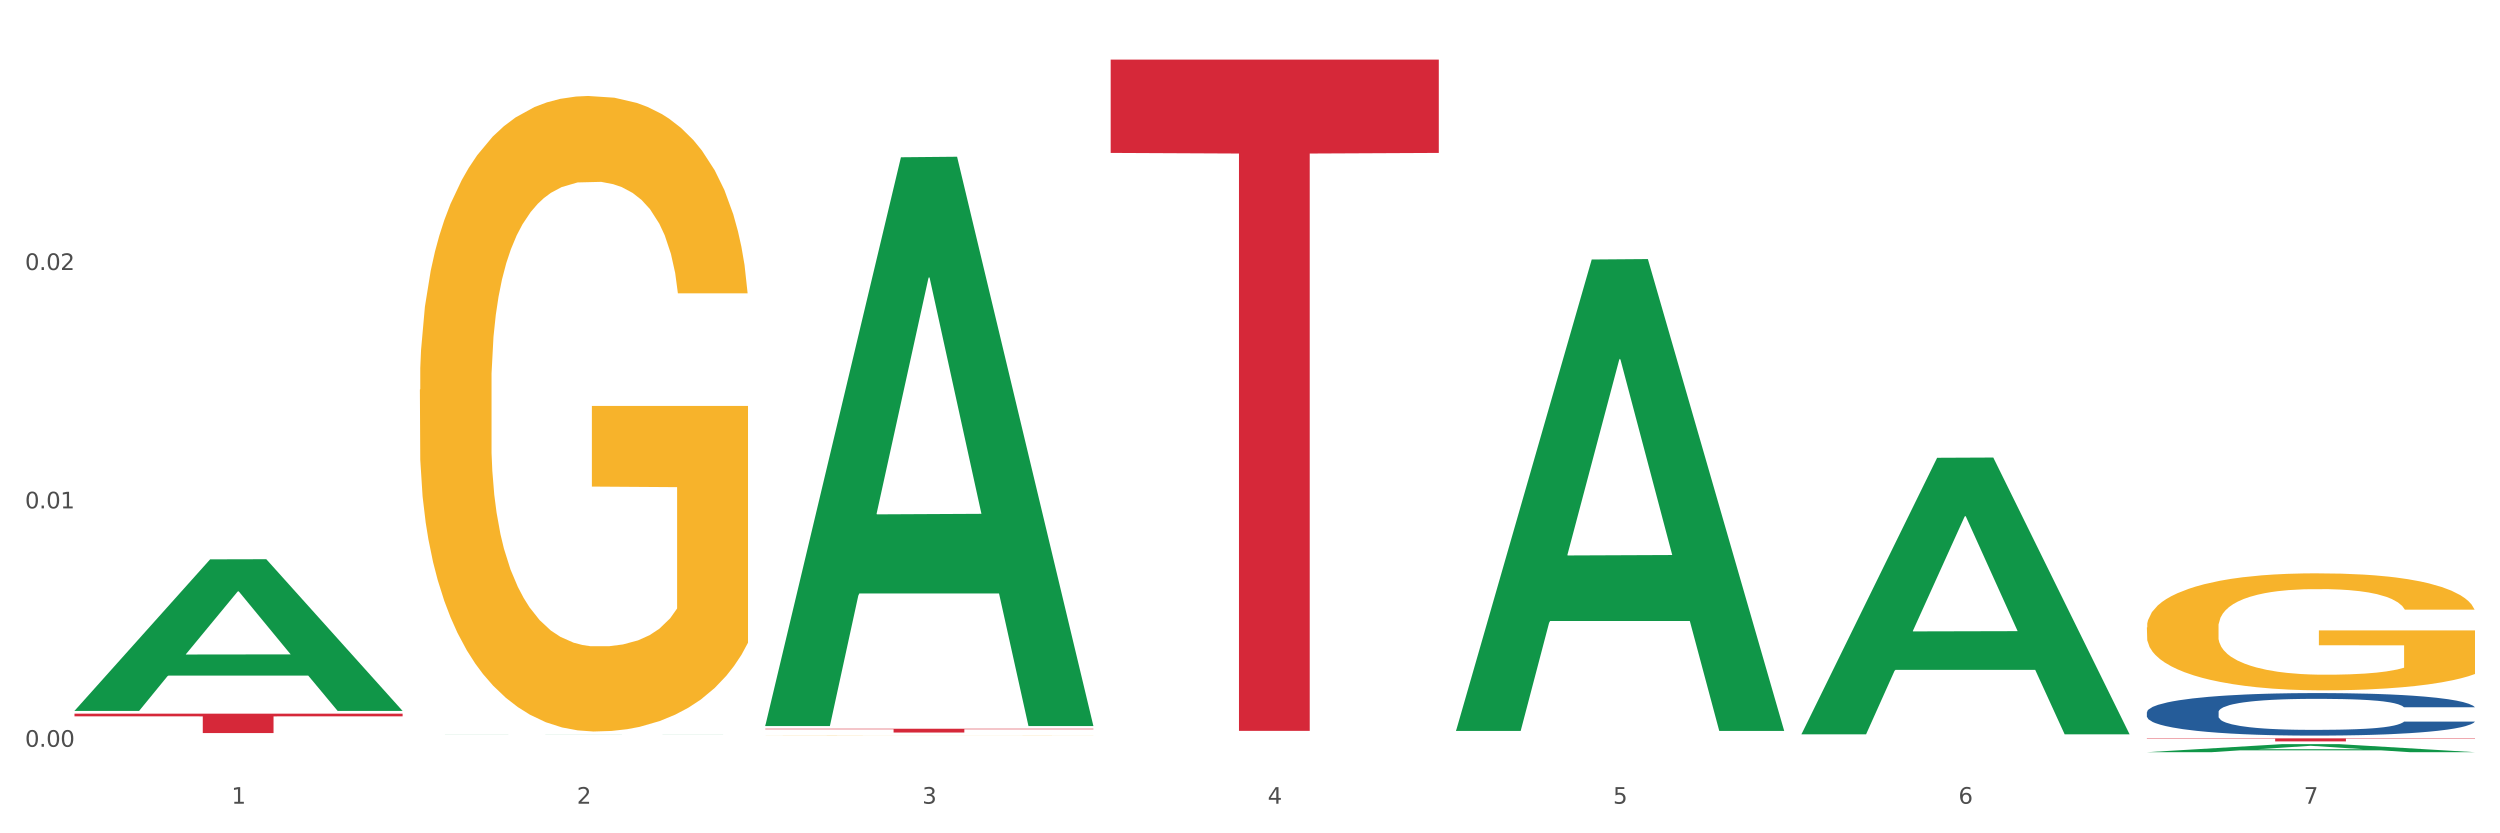 <?xml version="1.0" encoding="utf-8" standalone="no"?>
<!DOCTYPE svg PUBLIC "-//W3C//DTD SVG 1.1//EN"
  "http://www.w3.org/Graphics/SVG/1.1/DTD/svg11.dtd">
<svg xmlns:xlink="http://www.w3.org/1999/xlink" width="1080pt" height="360pt" viewBox="0 0 1080 360" xmlns="http://www.w3.org/2000/svg" version="1.1">
 <rect x="0" y="0" width="1080" height="360" fill="#333333" stroke="none"/>
 <defs>
  <style type="text/css">*{stroke-linejoin: round; stroke-linecap: butt}</style>
 </defs>
 <g id="figure_1">
  <g id="patch_1">
   <path d="M 0 360 
L 1080 360 
L 1080 0 
L 0 0 
z
" style="fill: #ffffff; stroke: #ffffff; stroke-linejoin: miter"/>
  </g>
  <g id="axes_1">
   <g id="matplotlib.axis_1">
    <g id="xtick_1">
     <g id="text_1">
      <!-- 1 -->
      <g style="fill: #4d4d4d" transform="translate(99.997 347.204) scale(0.096 -0.096)">
       <defs>
        <path id="DejaVuSans-31" d="M 794 531 
L 1825 531 
L 1825 4091 
L 703 3866 
L 703 4441 
L 1819 4666 
L 2450 4666 
L 2450 531 
L 3481 531 
L 3481 0 
L 794 0 
L 794 531 
z
" transform="scale(0.016)"/>
       </defs>
       <use xlink:href="#DejaVuSans-31"/>
      </g>
     </g>
    </g>
    <g id="xtick_2">
     <g id="text_2">
      <!-- 2 -->
      <g style="fill: #4d4d4d" transform="translate(249.209 347.204) scale(0.096 -0.096)">
       <defs>
        <path id="DejaVuSans-32" d="M 1228 531 
L 3431 531 
L 3431 0 
L 469 0 
L 469 531 
Q 828 903 1448 1529 
Q 2069 2156 2228 2338 
Q 2531 2678 2651 2914 
Q 2772 3150 2772 3378 
Q 2772 3750 2511 3984 
Q 2250 4219 1831 4219 
Q 1534 4219 1204 4116 
Q 875 4013 500 3803 
L 500 4441 
Q 881 4594 1212 4672 
Q 1544 4750 1819 4750 
Q 2544 4750 2975 4387 
Q 3406 4025 3406 3419 
Q 3406 3131 3298 2873 
Q 3191 2616 2906 2266 
Q 2828 2175 2409 1742 
Q 1991 1309 1228 531 
z
" transform="scale(0.016)"/>
       </defs>
       <use xlink:href="#DejaVuSans-32"/>
      </g>
     </g>
    </g>
    <g id="xtick_3">
     <g id="text_3">
      <!-- 3 -->
      <g style="fill: #4d4d4d" transform="translate(398.421 347.204) scale(0.096 -0.096)">
       <defs>
        <path id="DejaVuSans-33" d="M 2597 2516 
Q 3050 2419 3304 2112 
Q 3559 1806 3559 1356 
Q 3559 666 3084 287 
Q 2609 -91 1734 -91 
Q 1441 -91 1130 -33 
Q 819 25 488 141 
L 488 750 
Q 750 597 1062 519 
Q 1375 441 1716 441 
Q 2309 441 2620 675 
Q 2931 909 2931 1356 
Q 2931 1769 2642 2001 
Q 2353 2234 1838 2234 
L 1294 2234 
L 1294 2753 
L 1863 2753 
Q 2328 2753 2575 2939 
Q 2822 3125 2822 3475 
Q 2822 3834 2567 4026 
Q 2313 4219 1838 4219 
Q 1578 4219 1281 4162 
Q 984 4106 628 3988 
L 628 4550 
Q 988 4650 1302 4700 
Q 1616 4750 1894 4750 
Q 2613 4750 3031 4423 
Q 3450 4097 3450 3541 
Q 3450 3153 3228 2886 
Q 3006 2619 2597 2516 
z
" transform="scale(0.016)"/>
       </defs>
       <use xlink:href="#DejaVuSans-33"/>
      </g>
     </g>
    </g>
    <g id="xtick_4">
     <g id="text_4">
      <!-- 4 -->
      <g style="fill: #4d4d4d" transform="translate(547.634 347.204) scale(0.096 -0.096)">
       <defs>
        <path id="DejaVuSans-34" d="M 2419 4116 
L 825 1625 
L 2419 1625 
L 2419 4116 
z
M 2253 4666 
L 3047 4666 
L 3047 1625 
L 3713 1625 
L 3713 1100 
L 3047 1100 
L 3047 0 
L 2419 0 
L 2419 1100 
L 313 1100 
L 313 1709 
L 2253 4666 
z
" transform="scale(0.016)"/>
       </defs>
       <use xlink:href="#DejaVuSans-34"/>
      </g>
     </g>
    </g>
    <g id="xtick_5">
     <g id="text_5">
      <!-- 5 -->
      <g style="fill: #4d4d4d" transform="translate(696.846 347.204) scale(0.096 -0.096)">
       <defs>
        <path id="DejaVuSans-35" d="M 691 4666 
L 3169 4666 
L 3169 4134 
L 1269 4134 
L 1269 2991 
Q 1406 3038 1543 3061 
Q 1681 3084 1819 3084 
Q 2600 3084 3056 2656 
Q 3513 2228 3513 1497 
Q 3513 744 3044 326 
Q 2575 -91 1722 -91 
Q 1428 -91 1123 -41 
Q 819 9 494 109 
L 494 744 
Q 775 591 1075 516 
Q 1375 441 1709 441 
Q 2250 441 2565 725 
Q 2881 1009 2881 1497 
Q 2881 1984 2565 2268 
Q 2250 2553 1709 2553 
Q 1456 2553 1204 2497 
Q 953 2441 691 2322 
L 691 4666 
z
" transform="scale(0.016)"/>
       </defs>
       <use xlink:href="#DejaVuSans-35"/>
      </g>
     </g>
    </g>
    <g id="xtick_6">
     <g id="text_6">
      <!-- 6 -->
      <g style="fill: #4d4d4d" transform="translate(846.058 347.204) scale(0.096 -0.096)">
       <defs>
        <path id="DejaVuSans-36" d="M 2113 2584 
Q 1688 2584 1439 2293 
Q 1191 2003 1191 1497 
Q 1191 994 1439 701 
Q 1688 409 2113 409 
Q 2538 409 2786 701 
Q 3034 994 3034 1497 
Q 3034 2003 2786 2293 
Q 2538 2584 2113 2584 
z
M 3366 4563 
L 3366 3988 
Q 3128 4100 2886 4159 
Q 2644 4219 2406 4219 
Q 1781 4219 1451 3797 
Q 1122 3375 1075 2522 
Q 1259 2794 1537 2939 
Q 1816 3084 2150 3084 
Q 2853 3084 3261 2657 
Q 3669 2231 3669 1497 
Q 3669 778 3244 343 
Q 2819 -91 2113 -91 
Q 1303 -91 875 529 
Q 447 1150 447 2328 
Q 447 3434 972 4092 
Q 1497 4750 2381 4750 
Q 2619 4750 2861 4703 
Q 3103 4656 3366 4563 
z
" transform="scale(0.016)"/>
       </defs>
       <use xlink:href="#DejaVuSans-36"/>
      </g>
     </g>
    </g>
    <g id="xtick_7">
     <g id="text_7">
      <!-- 7 -->
      <g style="fill: #4d4d4d" transform="translate(995.27 347.204) scale(0.096 -0.096)">
       <defs>
        <path id="DejaVuSans-37" d="M 525 4666 
L 3525 4666 
L 3525 4397 
L 1831 0 
L 1172 0 
L 2766 4134 
L 525 4134 
L 525 4666 
z
" transform="scale(0.016)"/>
       </defs>
       <use xlink:href="#DejaVuSans-37"/>
      </g>
     </g>
    </g>
    <g id="xtick_8"/>
    <g id="xtick_9"/>
    <g id="xtick_10"/>
    <g id="xtick_11"/>
    <g id="xtick_12"/>
    <g id="xtick_13"/>
   </g>
   <g id="matplotlib.axis_2">
    <g id="ytick_1">
     <g id="text_8">
      <!-- 0.00 -->
      <g style="fill: #4d4d4d" transform="translate(10.8 322.608) scale(0.096 -0.096)">
       <defs>
        <path id="DejaVuSans-30" d="M 2034 4250 
Q 1547 4250 1301 3770 
Q 1056 3291 1056 2328 
Q 1056 1369 1301 889 
Q 1547 409 2034 409 
Q 2525 409 2770 889 
Q 3016 1369 3016 2328 
Q 3016 3291 2770 3770 
Q 2525 4250 2034 4250 
z
M 2034 4750 
Q 2819 4750 3233 4129 
Q 3647 3509 3647 2328 
Q 3647 1150 3233 529 
Q 2819 -91 2034 -91 
Q 1250 -91 836 529 
Q 422 1150 422 2328 
Q 422 3509 836 4129 
Q 1250 4750 2034 4750 
z
" transform="scale(0.016)"/>
        <path id="DejaVuSans-2e" d="M 684 794 
L 1344 794 
L 1344 0 
L 684 0 
L 684 794 
z
" transform="scale(0.016)"/>
       </defs>
       <use xlink:href="#DejaVuSans-30"/>
       <use xlink:href="#DejaVuSans-2e" transform="translate(63.623 0)"/>
       <use xlink:href="#DejaVuSans-30" transform="translate(95.41 0)"/>
       <use xlink:href="#DejaVuSans-30" transform="translate(159.033 0)"/>
      </g>
     </g>
    </g>
    <g id="ytick_2">
     <g id="text_9">
      <!-- 0.01 -->
      <g style="fill: #4d4d4d" transform="translate(10.8 219.622) scale(0.096 -0.096)">
       <use xlink:href="#DejaVuSans-30"/>
       <use xlink:href="#DejaVuSans-2e" transform="translate(63.623 0)"/>
       <use xlink:href="#DejaVuSans-30" transform="translate(95.41 0)"/>
       <use xlink:href="#DejaVuSans-31" transform="translate(159.033 0)"/>
      </g>
     </g>
    </g>
    <g id="ytick_3">
     <g id="text_10">
      <!-- 0.02 -->
      <g style="fill: #4d4d4d" transform="translate(10.8 116.635) scale(0.096 -0.096)">
       <use xlink:href="#DejaVuSans-30"/>
       <use xlink:href="#DejaVuSans-2e" transform="translate(63.623 0)"/>
       <use xlink:href="#DejaVuSans-30" transform="translate(95.41 0)"/>
       <use xlink:href="#DejaVuSans-32" transform="translate(159.033 0)"/>
      </g>
     </g>
    </g>
    <g id="ytick_4"/>
    <g id="ytick_5"/>
    <g id="ytick_6"/>
   </g>
   <g id="PolyCollection_1">
    <path d="M 32.175 307 
L 32.321 306.938 
L 90.775 241.636 
L 115.034 241.574 
L 173.927 307.123 
L 145.869 307.123 
L 133.155 291.859 
L 72.801 291.859 
L 72.362 292.105 
L 60.087 307.123 
L 32.175 307.123 
L 32.175 307 
L 80.4 282.75 
L 125.556 282.688 
L 103.197 255.546 
L 102.905 255.422 
L 102.612 255.607 
L 80.254 282.688 
L 80.4 282.75 
L 32.175 307 
z
" clip-path="url(#p6f3dd755c6)" style="fill: #109648"/>
    <path d="M 927.448 271.038 
L 927.616 270.991 
L 927.616 269.329 
L 927.95 267.898 
L 929.624 264.435 
L 932.134 261.572 
L 933.975 260.049 
L 935.816 258.802 
L 937.992 257.555 
L 940.67 256.263 
L 945.523 254.369 
L 948.535 253.4 
L 952.217 252.384 
L 958.912 250.907 
L 963.765 250.075 
L 968.786 249.383 
L 976.986 248.552 
L 982.342 248.182 
L 988.032 247.905 
L 994.893 247.721 
L 1000.081 247.675 
L 1011.462 247.813 
L 1021.168 248.229 
L 1025.854 248.552 
L 1031.879 249.106 
L 1035.059 249.475 
L 1040.247 250.214 
L 1045.603 251.184 
L 1049.284 252.015 
L 1054.807 253.585 
L 1058.991 255.154 
L 1062.84 257.094 
L 1064.849 258.433 
L 1066.355 259.679 
L 1067.694 261.111 
L 1069.033 263.373 
L 1038.908 263.373 
L 1037.737 261.757 
L 1035.896 260.233 
L 1033.218 258.756 
L 1030.875 257.832 
L 1026.859 256.678 
L 1023.177 255.939 
L 1019.328 255.385 
L 1014.642 254.924 
L 1010.96 254.693 
L 1005.772 254.508 
L 995.563 254.554 
L 988.701 254.924 
L 984.015 255.385 
L 981.003 255.801 
L 978.325 256.263 
L 975.313 256.909 
L 971.798 257.879 
L 969.288 258.756 
L 966.777 259.864 
L 964.769 260.972 
L 962.928 262.265 
L 961.422 263.65 
L 960.25 265.081 
L 959.246 266.836 
L 958.409 269.745 
L 958.409 276.07 
L 958.744 277.502 
L 959.581 279.395 
L 960.585 280.826 
L 962.259 282.534 
L 963.765 283.689 
L 966.61 285.351 
L 969.79 286.736 
L 972.3 287.613 
L 974.81 288.352 
L 979.162 289.368 
L 984.015 290.199 
L 988.199 290.707 
L 993.889 291.169 
L 997.738 291.353 
L 1001.086 291.446 
L 1009.286 291.446 
L 1015.144 291.307 
L 1021.671 290.984 
L 1026.691 290.568 
L 1030.875 290.06 
L 1035.561 289.229 
L 1038.574 288.444 
L 1038.574 278.794 
L 1001.755 278.748 
L 1001.755 272.33 
L 1069.2 272.33 
L 1069.2 291.169 
L 1066.355 292.138 
L 1063.175 293.015 
L 1059.828 293.8 
L 1054.807 294.77 
L 1048.782 295.693 
L 1043.427 296.34 
L 1037.737 296.894 
L 1031.043 297.402 
L 1022.34 297.864 
L 1016.985 298.048 
L 1010.29 298.187 
L 1002.424 298.233 
L 995.563 298.141 
L 988.869 297.91 
L 981.839 297.494 
L 974.978 296.894 
L 969.79 296.294 
L 964.602 295.555 
L 959.079 294.585 
L 954.728 293.662 
L 951.38 292.831 
L 947.699 291.769 
L 943.682 290.384 
L 940.67 289.137 
L 937.992 287.844 
L 935.147 286.182 
L 933.139 284.751 
L 931.13 282.95 
L 929.959 281.611 
L 928.62 279.533 
L 927.616 276.624 
L 927.448 271.038 
z
" clip-path="url(#p6f3dd755c6)" style="fill: #f7b32b"/>
    <path d="M 927.448 307.665 
L 927.616 307.649 
L 927.616 307.178 
L 928.119 306.541 
L 929.962 305.365 
L 932.307 304.476 
L 936.329 303.435 
L 938.507 302.998 
L 941.355 302.511 
L 947.22 301.722 
L 953.922 301.051 
L 958.614 300.682 
L 962.132 300.447 
L 970.007 300.027 
L 974.531 299.842 
L 979.223 299.691 
L 983.244 299.59 
L 989.946 299.473 
L 995.308 299.423 
L 1001.508 299.406 
L 1006.702 299.423 
L 1013.572 299.49 
L 1023.625 299.691 
L 1027.479 299.809 
L 1032.673 300.01 
L 1038.035 300.279 
L 1042.391 300.547 
L 1047.418 300.933 
L 1052.612 301.437 
L 1057.639 302.075 
L 1061.157 302.663 
L 1064.006 303.284 
L 1066.519 304.039 
L 1068.362 304.862 
L 1069.2 305.55 
L 1038.537 305.55 
L 1037.7 304.929 
L 1036.024 304.257 
L 1034.349 303.804 
L 1032.505 303.435 
L 1029.657 303.015 
L 1027.144 302.746 
L 1022.955 302.428 
L 1019.101 302.226 
L 1015.917 302.109 
L 1012.064 302.008 
L 1003.854 301.907 
L 997.989 301.907 
L 994.303 301.941 
L 989.779 302.025 
L 985.925 302.142 
L 981.401 302.344 
L 977.882 302.562 
L 974.364 302.847 
L 972.353 303.049 
L 969.337 303.418 
L 967.326 303.72 
L 964.646 304.241 
L 963.138 304.61 
L 960.457 305.567 
L 959.284 306.272 
L 958.781 306.759 
L 958.446 307.296 
L 958.446 309.915 
L 959.451 311.09 
L 960.289 311.594 
L 961.63 312.164 
L 964.143 312.903 
L 967.829 313.625 
L 971.683 314.145 
L 974.866 314.464 
L 977.882 314.699 
L 980.898 314.884 
L 984.585 315.052 
L 987.601 315.153 
L 992.125 315.253 
L 997.486 315.304 
L 1001.675 315.304 
L 1010.221 315.22 
L 1014.074 315.136 
L 1017.761 315.018 
L 1021.782 314.834 
L 1024.965 314.632 
L 1026.809 314.481 
L 1029.825 314.162 
L 1032.17 313.826 
L 1034.181 313.44 
L 1035.521 313.105 
L 1037.029 312.601 
L 1038.202 312.03 
L 1038.537 311.728 
L 1069.2 311.728 
L 1068.53 312.332 
L 1067.357 312.92 
L 1065.011 313.709 
L 1063.168 314.162 
L 1060.32 314.716 
L 1057.304 315.186 
L 1053.115 315.707 
L 1049.261 316.093 
L 1045.24 316.429 
L 1040.883 316.731 
L 1033.008 317.15 
L 1030.16 317.268 
L 1024.128 317.469 
L 1019.436 317.587 
L 1012.566 317.704 
L 1005.529 317.772 
L 998.157 317.788 
L 991.622 317.755 
L 984.417 317.654 
L 979.893 317.553 
L 974.866 317.402 
L 969.002 317.167 
L 963.473 316.882 
L 958.279 316.546 
L 953.419 316.16 
L 948.895 315.723 
L 943.031 315.002 
L 938.675 314.296 
L 935.491 313.642 
L 933.313 313.088 
L 931.135 312.383 
L 929.962 311.896 
L 928.119 310.721 
L 927.448 309.629 
L 927.448 307.665 
z
" clip-path="url(#p6f3dd755c6)" style="fill: #255c99"/>
    <path d="M 32.175 308.296 
L 173.927 308.296 
L 173.927 309.462 
L 118.167 309.47 
L 118.167 316.685 
L 87.599 316.685 
L 87.599 309.47 
L 32.175 309.462 
L 32.175 308.304 
L 32.175 308.296 
z
" clip-path="url(#p6f3dd755c6)" style="fill: #d62839"/>
    <path d="M 330.599 314.825 
L 472.351 314.825 
L 472.351 315.049 
L 416.591 315.051 
L 416.591 316.44 
L 386.024 316.44 
L 386.024 315.051 
L 330.599 315.049 
L 330.599 314.826 
L 330.599 314.825 
z
" clip-path="url(#p6f3dd755c6)" style="fill: #d62839"/>
    <path d="M 479.812 25.759 
L 621.563 25.759 
L 621.563 66.057 
L 565.803 66.329 
L 565.803 315.735 
L 535.236 315.735 
L 535.236 66.329 
L 479.812 66.057 
L 479.812 26.032 
L 479.812 25.759 
z
" clip-path="url(#p6f3dd755c6)" style="fill: #d62839"/>
    <path d="M 927.448 318.961 
L 1069.2 318.961 
L 1069.2 319.144 
L 1013.44 319.146 
L 1013.44 320.279 
L 982.873 320.279 
L 982.873 319.146 
L 927.448 319.144 
L 927.448 318.962 
L 927.448 318.961 
z
" clip-path="url(#p6f3dd755c6)" style="fill: #d62839"/>
    <path d="M 330.599 317.652 
L 330.767 317.652 
L 330.767 317.649 
L 331.102 317.647 
L 332.775 317.641 
L 335.285 317.636 
L 337.126 317.634 
L 338.967 317.632 
L 341.143 317.63 
L 343.821 317.628 
L 348.674 317.624 
L 351.686 317.623 
L 355.368 317.621 
L 362.063 317.619 
L 366.916 317.617 
L 371.937 317.616 
L 380.137 317.615 
L 385.493 317.614 
L 391.183 317.614 
L 398.044 317.613 
L 403.233 317.613 
L 414.613 317.613 
L 424.32 317.614 
L 429.006 317.615 
L 435.03 317.616 
L 438.21 317.616 
L 443.398 317.617 
L 448.754 317.619 
L 452.436 317.62 
L 457.958 317.623 
L 462.142 317.626 
L 465.992 317.629 
L 468 317.631 
L 469.506 317.633 
L 470.845 317.636 
L 472.184 317.639 
L 442.059 317.639 
L 440.888 317.637 
L 439.047 317.634 
L 436.369 317.632 
L 434.026 317.63 
L 430.01 317.628 
L 426.328 317.627 
L 422.479 317.626 
L 417.793 317.625 
L 414.111 317.625 
L 408.923 317.625 
L 398.714 317.625 
L 391.852 317.625 
L 387.166 317.626 
L 384.154 317.627 
L 381.476 317.628 
L 378.464 317.629 
L 374.949 317.63 
L 372.439 317.632 
L 369.928 317.634 
L 367.92 317.635 
L 366.079 317.638 
L 364.573 317.64 
L 363.401 317.642 
L 362.397 317.645 
L 361.561 317.65 
L 361.561 317.661 
L 361.895 317.663 
L 362.732 317.666 
L 363.736 317.669 
L 365.41 317.672 
L 366.916 317.673 
L 369.761 317.676 
L 372.941 317.679 
L 375.451 317.68 
L 377.962 317.681 
L 382.313 317.683 
L 387.166 317.684 
L 391.35 317.685 
L 397.04 317.686 
L 400.89 317.686 
L 404.237 317.686 
L 412.437 317.686 
L 418.295 317.686 
L 424.822 317.686 
L 429.842 317.685 
L 434.026 317.684 
L 438.712 317.683 
L 441.725 317.681 
L 441.725 317.665 
L 404.906 317.665 
L 404.906 317.654 
L 472.351 317.654 
L 472.351 317.686 
L 469.506 317.688 
L 466.326 317.689 
L 462.979 317.69 
L 457.958 317.692 
L 451.933 317.694 
L 446.578 317.695 
L 440.888 317.696 
L 434.194 317.696 
L 425.491 317.697 
L 420.136 317.697 
L 413.441 317.698 
L 405.576 317.698 
L 398.714 317.698 
L 392.02 317.697 
L 384.991 317.697 
L 378.129 317.696 
L 372.941 317.695 
L 367.753 317.693 
L 362.23 317.692 
L 357.879 317.69 
L 354.532 317.689 
L 350.85 317.687 
L 346.833 317.685 
L 343.821 317.683 
L 341.143 317.68 
L 338.298 317.678 
L 336.29 317.675 
L 334.281 317.672 
L 333.11 317.67 
L 331.771 317.666 
L 330.767 317.662 
L 330.599 317.652 
z
" clip-path="url(#p6f3dd755c6)" style="fill: #f7b32b"/>
    <path d="M 181.387 168.329 
L 181.555 168.078 
L 181.555 159.051 
L 181.889 151.279 
L 183.563 132.473 
L 186.073 116.927 
L 187.914 108.653 
L 189.755 101.883 
L 191.931 95.113 
L 194.608 88.092 
L 199.462 77.812 
L 202.474 72.547 
L 206.156 67.03 
L 212.85 59.007 
L 217.704 54.494 
L 222.724 50.732 
L 230.925 46.219 
L 236.28 44.213 
L 241.971 42.709 
L 248.832 41.706 
L 254.02 41.455 
L 265.401 42.207 
L 275.107 44.464 
L 279.793 46.219 
L 285.818 49.228 
L 288.998 51.234 
L 294.186 55.246 
L 299.541 60.511 
L 303.223 65.025 
L 308.746 73.55 
L 312.93 82.075 
L 316.779 92.606 
L 318.788 99.877 
L 320.294 106.647 
L 321.633 114.42 
L 322.971 126.706 
L 292.847 126.706 
L 291.676 117.93 
L 289.835 109.656 
L 287.157 101.632 
L 284.814 96.618 
L 280.797 90.349 
L 277.116 86.337 
L 273.266 83.328 
L 268.58 80.821 
L 264.899 79.567 
L 259.71 78.564 
L 249.502 78.815 
L 242.64 80.821 
L 237.954 83.328 
L 234.942 85.585 
L 232.264 88.092 
L 229.251 91.603 
L 225.737 96.868 
L 223.227 101.632 
L 220.716 107.65 
L 218.708 113.668 
L 216.867 120.688 
L 215.361 128.211 
L 214.189 135.983 
L 213.185 145.512 
L 212.348 161.308 
L 212.348 195.659 
L 212.683 203.432 
L 213.52 213.712 
L 214.524 221.485 
L 216.198 230.763 
L 217.704 237.031 
L 220.549 246.058 
L 223.729 253.58 
L 226.239 258.344 
L 228.749 262.356 
L 233.101 267.872 
L 237.954 272.385 
L 242.138 275.143 
L 247.828 277.651 
L 251.677 278.654 
L 255.024 279.155 
L 263.225 279.155 
L 269.082 278.403 
L 275.609 276.648 
L 280.63 274.391 
L 284.814 271.633 
L 289.5 267.12 
L 292.512 262.857 
L 292.512 210.453 
L 255.694 210.202 
L 255.694 175.349 
L 323.139 175.349 
L 323.139 277.651 
L 320.294 282.916 
L 317.114 287.68 
L 313.767 291.943 
L 308.746 297.208 
L 302.721 302.223 
L 297.366 305.733 
L 291.676 308.742 
L 284.981 311.5 
L 276.279 314.008 
L 270.923 315.011 
L 264.229 315.763 
L 256.363 316.014 
L 249.502 315.512 
L 242.807 314.258 
L 235.778 312.002 
L 228.917 308.742 
L 223.729 305.483 
L 218.541 301.471 
L 213.018 296.205 
L 208.666 291.19 
L 205.319 286.677 
L 201.637 280.91 
L 197.621 273.388 
L 194.608 266.618 
L 191.931 259.597 
L 189.086 250.571 
L 187.077 242.798 
L 185.069 233.019 
L 183.898 225.748 
L 182.559 214.465 
L 181.555 198.668 
L 181.387 168.329 
z
" clip-path="url(#p6f3dd755c6)" style="fill: #f7b32b"/>
    <path d="M 181.387 317.224 
L 181.533 317.224 
L 239.988 317.186 
L 264.246 317.186 
L 323.139 317.224 
L 295.081 317.224 
L 282.367 317.215 
L 222.013 317.215 
L 221.575 317.216 
L 209.299 317.224 
L 181.387 317.224 
L 181.387 317.224 
L 229.612 317.21 
L 274.768 317.21 
L 252.409 317.194 
L 252.117 317.194 
L 251.825 317.195 
L 229.466 317.21 
L 229.612 317.21 
L 181.387 317.224 
z
" clip-path="url(#p6f3dd755c6)" style="fill: #109648"/>
    <path d="M 629.024 315.371 
L 629.17 315.179 
L 687.624 112.103 
L 711.883 111.912 
L 770.776 315.754 
L 742.717 315.754 
L 730.004 268.286 
L 669.65 268.286 
L 669.211 269.052 
L 656.936 315.754 
L 629.024 315.754 
L 629.024 315.371 
L 677.249 239.959 
L 722.405 239.767 
L 700.046 155.36 
L 699.754 154.977 
L 699.461 155.551 
L 677.103 239.767 
L 677.249 239.959 
L 629.024 315.371 
z
" clip-path="url(#p6f3dd755c6)" style="fill: #109648"/>
    <path d="M 778.236 317.002 
L 778.382 316.89 
L 836.837 197.764 
L 861.095 197.651 
L 919.988 317.227 
L 891.93 317.227 
L 879.216 289.382 
L 818.862 289.382 
L 818.423 289.831 
L 806.148 317.227 
L 778.236 317.227 
L 778.236 317.002 
L 826.461 272.765 
L 871.617 272.653 
L 849.258 223.138 
L 848.966 222.914 
L 848.674 223.251 
L 826.315 272.653 
L 826.461 272.765 
L 778.236 317.002 
z
" clip-path="url(#p6f3dd755c6)" style="fill: #109648"/>
    <path d="M 927.448 324.943 
L 927.595 324.94 
L 986.049 321.455 
L 1010.307 321.452 
L 1069.2 324.95 
L 1041.142 324.95 
L 1028.428 324.135 
L 968.074 324.135 
L 967.636 324.148 
L 955.36 324.95 
L 927.448 324.95 
L 927.448 324.943 
L 975.673 323.649 
L 1020.829 323.646 
L 998.47 322.197 
L 998.178 322.191 
L 997.886 322.201 
L 975.527 323.646 
L 975.673 323.649 
L 927.448 324.943 
z
" clip-path="url(#p6f3dd755c6)" style="fill: #109648"/>
    <path d="M 330.599 313.19 
L 330.746 312.959 
L 389.2 67.939 
L 413.458 67.708 
L 472.351 313.652 
L 444.293 313.652 
L 431.579 256.38 
L 371.225 256.38 
L 370.787 257.304 
L 358.511 313.652 
L 330.599 313.652 
L 330.599 313.19 
L 378.824 222.202 
L 423.98 221.971 
L 401.621 120.13 
L 401.329 119.668 
L 401.037 120.361 
L 378.678 221.971 
L 378.824 222.202 
L 330.599 313.19 
z
" clip-path="url(#p6f3dd755c6)" style="fill: #109648"/>
   </g>
  </g>
 </g>
 <defs>
  <clipPath id="p6f3dd755c6">
   <rect x="32.175" y="10.8" width="1037.025" height="329.109"/>
  </clipPath>
 </defs>
</svg>
